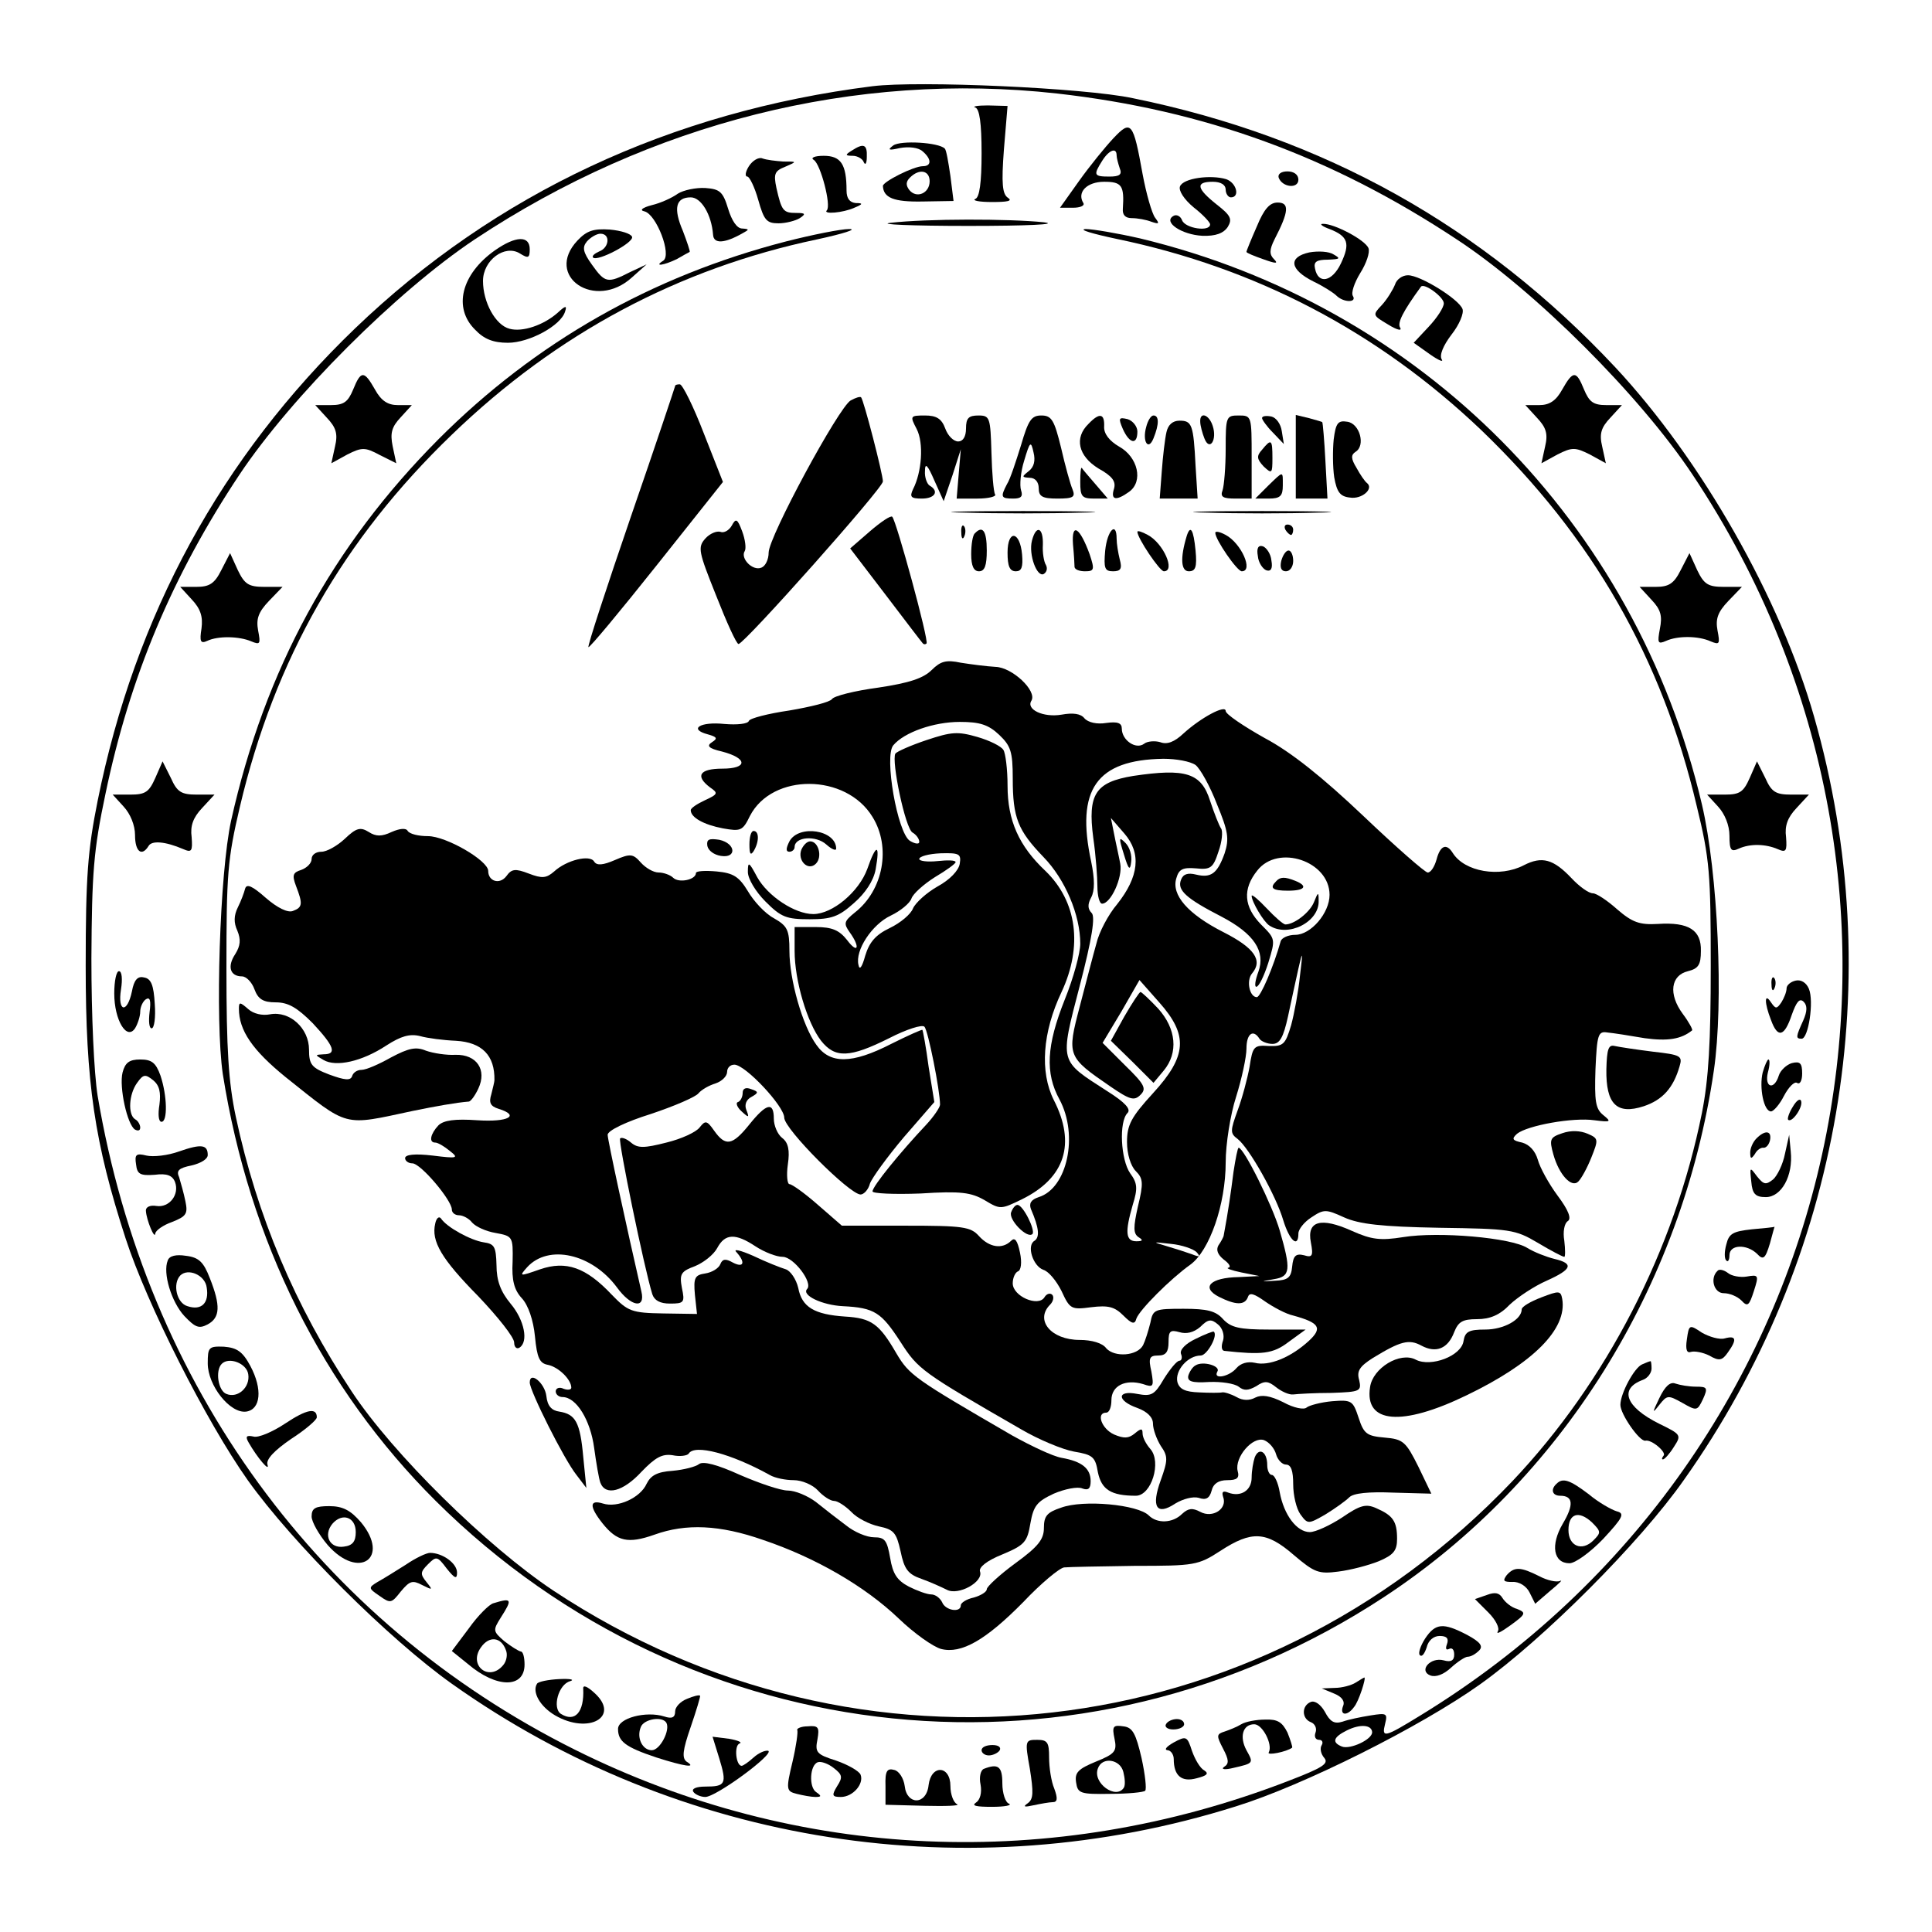 <?xml version="1.0" standalone="no"?>
<!DOCTYPE svg PUBLIC "-//W3C//DTD SVG 20010904//EN"
 "http://www.w3.org/TR/2001/REC-SVG-20010904/DTD/svg10.dtd">
<svg version="1.0" xmlns="http://www.w3.org/2000/svg"
 width="372pt" height="372pt" viewBox="0 0 372 372"
 preserveAspectRatio="xMidYMid meet">
<g transform="translate(0,372) scale(0.1,-0.1)"
fill="#000000" stroke="none">
<path d="M1680 3554 c-389 -49 -726 -207 -996 -466 -258 -248 -424 -552 -496
-910 -19 -95 -23 -145 -23 -318 0 -226 17 -340 77 -525 41 -126 155 -352 235
-465 87 -122 272 -306 393 -392 438 -311 996 -398 1510 -236 129 40 355 153
470 235 122 87 307 272 392 393 303 427 395 967 251 1470 -65 228 -217 495
-383 673 -255 272 -561 443 -929 518 -94 20 -413 34 -501 23z m355 -14 c284
-32 528 -121 770 -281 151 -99 353 -301 454 -453 538 -808 302 -1884 -524
-2389 -70 -43 -75 -44 -68 -16 5 20 3 21 -28 16 -19 -3 -43 -8 -54 -12 -16 -5
-24 0 -34 19 -8 14 -19 22 -27 19 -18 -7 -18 -32 0 -39 8 -3 12 -12 9 -20 -3
-8 0 -14 7 -14 6 0 8 -5 5 -10 -4 -6 -2 -17 5 -25 9 -11 -4 -19 -69 -44 -455
-176 -945 -154 -1374 60 -493 246 -825 702 -919 1259 -7 44 -12 154 -12 265 1
165 4 207 27 316 47 226 129 421 258 615 100 150 303 353 453 453 339 225 733
324 1121 281z m607 -3155 c1 -14 -42 -34 -58 -28 -20 8 -17 18 9 31 26 13 48
11 49 -3z"/>
<path d="M1878 3513 c8 -3 12 -30 12 -88 0 -57 -4 -85 -12 -88 -7 -3 7 -6 32
-6 30 0 40 2 31 8 -11 7 -13 27 -8 93 l7 84 -38 1 c-20 0 -31 -2 -24 -4z"/>
<path d="M2144 3454 c-16 -17 -46 -54 -66 -82 l-37 -52 25 0 c14 0 23 4 20 9
-13 21 7 41 40 41 34 0 39 -7 36 -52 -1 -12 5 -18 17 -18 11 0 28 -3 38 -7 15
-5 16 -4 7 8 -6 8 -17 46 -24 84 -18 100 -22 105 -56 69z m6 -33 c0 -5 3 -16
6 -25 5 -12 0 -16 -20 -16 -30 0 -31 3 -14 30 13 21 28 27 28 11z"/>
<path d="M1720 3440 c-12 -9 -9 -10 13 -5 17 3 35 1 43 -6 18 -15 18 -29 1
-29 -18 0 -77 -30 -77 -38 1 -23 21 -31 76 -30 l60 1 -6 48 c-4 27 -8 51 -11
53 -12 12 -85 16 -99 6z m70 -69 c0 -23 -25 -34 -39 -17 -7 9 -7 16 1 24 18
18 38 14 38 -7z"/>
<path d="M1640 3430 c-13 -8 -13 -10 2 -10 9 0 19 -6 21 -12 3 -7 6 -3 6 10 1
24 -6 27 -29 12z"/>
<path d="M1442 3400 c-7 -11 -8 -20 -3 -20 4 0 14 -20 21 -45 11 -39 16 -45
39 -45 14 0 33 5 41 10 12 8 11 10 -7 10 -25 0 -28 4 -38 48 -6 28 -3 33 17
41 23 10 23 10 -4 10 -14 1 -32 3 -40 6 -7 3 -19 -4 -26 -15z"/>
<path d="M1567 3412 c13 -8 34 -88 25 -97 -8 -8 31 -5 53 5 17 7 17 9 3 9 -12
1 -18 9 -18 24 0 51 -11 67 -44 67 -18 0 -26 -4 -19 -8z"/>
<path d="M2462 3378 c7 -19 38 -22 38 -4 0 10 -9 16 -21 16 -12 0 -19 -5 -17
-12z"/>
<path d="M2272 3361 c-3 -8 8 -25 26 -40 18 -14 32 -29 32 -33 0 -15 -48 -8
-54 8 -3 8 -11 12 -17 8 -20 -12 17 -36 56 -38 26 -1 41 5 49 17 9 15 6 22
-21 43 -39 31 -42 44 -8 44 16 0 25 -6 25 -15 0 -8 5 -15 10 -15 18 0 11 28
-9 35 -30 9 -83 2 -89 -14z"/>
<path d="M1305 3347 c-11 -8 -33 -18 -50 -22 -19 -5 -24 -10 -14 -12 23 -6 53
-84 36 -95 -19 -12 1 -9 26 3 12 7 23 13 25 14 1 1 -5 19 -13 40 -19 44 -14
65 15 65 20 0 40 -33 43 -72 1 -18 22 -17 57 3 13 7 13 8 -1 9 -10 0 -20 15
-27 38 -10 33 -16 38 -44 40 -18 1 -42 -4 -53 -11z"/>
<path d="M2420 3284 c-11 -25 -20 -47 -20 -49 0 -2 15 -8 32 -14 25 -9 30 -9
21 0 -9 9 -9 18 1 38 28 54 29 71 6 71 -15 0 -26 -12 -40 -46z"/>
<path d="M1715 3291 c-27 -3 40 -6 150 -6 112 0 176 3 145 7 -67 7 -226 7
-295 -1z"/>
<path d="M2560 3279 c36 -14 40 -28 22 -66 -17 -36 -44 -41 -50 -10 -3 13 3
17 25 17 23 1 25 2 11 10 -9 6 -30 7 -47 4 -41 -9 -38 -33 8 -56 19 -9 39 -22
44 -27 14 -14 40 -14 32 -1 -4 6 3 26 14 44 12 19 19 40 16 48 -6 16 -67 48
-88 47 -7 0 -1 -5 13 -10z"/>
<path d="M1112 3257 c-65 -69 34 -136 105 -71 l28 25 -32 -15 c-43 -22 -48
-21 -73 14 -18 25 -19 34 -10 45 7 8 19 15 26 15 20 0 17 -27 -2 -34 -9 -4
-15 -9 -12 -12 9 -8 79 29 75 40 -2 6 -21 12 -43 14 -31 2 -44 -2 -62 -21z"/>
<path d="M1513 3255 c-259 -67 -482 -194 -668 -380 -205 -206 -335 -444 -400
-735 -22 -101 -31 -386 -16 -488 51 -322 192 -605 410 -822 492 -489 1246
-566 1826 -185 341 224 574 596 635 1014 19 129 8 380 -23 512 -127 543 -541
960 -1082 1090 -44 10 -91 18 -105 18 -14 -1 13 -9 60 -19 270 -56 505 -180
703 -369 213 -205 347 -438 414 -723 25 -102 27 -131 27 -308 0 -147 -4 -217
-17 -283 -53 -264 -184 -518 -365 -709 -490 -515 -1255 -602 -1846 -211 -128
85 -310 264 -389 384 -109 165 -182 337 -223 529 -14 66 -18 129 -18 285 0
182 2 210 26 312 67 284 199 515 408 716 202 195 437 320 703 376 51 11 79 20
62 20 -16 0 -71 -11 -122 -24z"/>
<path d="M953 3238 c-65 -46 -81 -111 -38 -153 17 -18 35 -25 63 -25 41 0 102
33 110 60 4 12 1 12 -14 -2 -27 -24 -68 -38 -93 -31 -27 7 -51 51 -51 92 0 40
42 71 71 53 16 -10 19 -9 19 8 0 27 -27 26 -67 -2z"/>
<path d="M2686 3172 c-4 -10 -15 -28 -25 -39 -19 -20 -18 -20 12 -38 16 -10
27 -13 23 -6 -6 9 5 31 40 79 6 8 44 -20 44 -32 0 -8 -13 -28 -29 -45 l-29
-31 31 -22 c17 -12 27 -16 23 -10 -5 8 3 27 19 48 15 19 24 41 21 49 -7 19
-81 65 -105 65 -11 0 -22 -8 -25 -18z"/>
<path d="M680 2970 c-10 -24 -18 -30 -43 -30 l-30 0 22 -24 c18 -19 22 -31 16
-56 l-7 -32 31 17 c28 14 34 14 62 -1 l32 -16 -7 33 c-5 25 -2 37 16 56 l21
23 -27 0 c-19 0 -32 8 -44 30 -21 37 -27 37 -42 0z"/>
<path d="M3008 2970 c-12 -22 -25 -30 -44 -30 l-27 0 22 -24 c18 -19 22 -31
16 -56 l-7 -32 31 17 c28 14 34 14 62 0 l31 -17 -7 32 c-6 25 -2 37 16 56 l22
24 -30 0 c-25 0 -33 6 -43 30 -15 37 -21 37 -42 0z"/>
<path d="M1300 2977 c0 -1 -38 -115 -85 -251 -47 -137 -84 -250 -82 -252 2 -2
61 69 131 157 l128 161 -37 94 c-20 52 -41 94 -46 94 -5 0 -9 -1 -9 -3z"/>
<path d="M1638 2949 c-23 -13 -158 -263 -158 -293 0 -13 -6 -26 -14 -29 -17
-7 -41 18 -32 32 3 5 1 22 -5 38 -9 24 -12 26 -20 11 -5 -9 -15 -15 -22 -12
-7 2 -20 -3 -29 -13 -15 -17 -13 -25 21 -110 20 -51 39 -93 43 -93 11 0 278
300 278 313 0 14 -37 157 -42 162 -2 2 -11 -1 -20 -6z"/>
<path d="M1765 2894 c14 -27 10 -83 -7 -116 -7 -15 -4 -18 17 -18 25 0 34 14
15 25 -5 3 -10 16 -9 28 0 17 5 12 18 -18 l18 -40 17 50 16 50 -4 -47 -4 -48
40 0 c21 0 37 4 34 8 -3 5 -6 41 -7 80 -2 68 -3 72 -25 72 -19 0 -24 -5 -24
-25 0 -16 -6 -25 -15 -25 -9 0 -20 11 -25 25 -7 19 -17 25 -39 25 -29 0 -29
-1 -16 -26z"/>
<path d="M1966 2863 c-10 -32 -21 -66 -27 -75 -13 -25 -12 -28 12 -28 15 0 19
4 15 16 -3 9 -1 35 6 57 11 37 13 39 18 16 4 -16 1 -28 -9 -36 -14 -11 -14
-12 2 -13 10 0 17 -8 17 -20 0 -16 7 -20 36 -20 31 0 35 3 29 18 -4 9 -14 45
-22 80 -13 53 -18 62 -38 62 -19 0 -25 -9 -39 -57z"/>
<path d="M2096 2904 c-28 -27 -20 -62 19 -86 27 -15 34 -25 30 -39 -7 -22 4
-24 29 -6 28 20 17 67 -19 87 -19 11 -30 25 -29 39 1 25 -9 27 -30 5z"/>
<path d="M2162 2894 c13 -29 28 -31 28 -5 0 10 -9 21 -19 24 -17 4 -18 2 -9
-19z"/>
<path d="M2207 2898 c-8 -28 4 -47 14 -22 11 27 11 44 0 44 -5 0 -11 -10 -14
-22z"/>
<path d="M2311 2908 c0 -7 4 -22 8 -32 10 -26 25 -3 16 24 -7 22 -25 28 -24 8z"/>
<path d="M2360 2856 c0 -35 -3 -71 -6 -80 -5 -13 1 -16 25 -16 l31 0 0 80 c0
79 0 80 -25 80 -24 0 -25 -2 -25 -64z"/>
<path d="M2430 2915 c0 -3 9 -16 21 -28 l21 -22 -4 25 c-2 14 -11 26 -20 28
-10 2 -18 1 -18 -3z"/>
<path d="M2495 2840 l0 -80 30 0 31 0 -4 73 c-2 39 -5 73 -6 74 0 1 -12 4 -26
8 l-25 6 0 -81z"/>
<path d="M2246 2888 c-3 -13 -7 -47 -9 -75 l-4 -53 37 0 36 0 -4 63 c-4 80 -7
87 -31 87 -13 0 -22 -8 -25 -22z"/>
<path d="M2568 2874 c-2 -20 -2 -53 1 -73 5 -28 11 -37 30 -39 23 -4 47 17 33
28 -4 3 -13 16 -20 29 -11 18 -11 25 -2 31 20 12 8 55 -16 58 -18 3 -22 -3
-26 -34z"/>
<path d="M2430 2854 c-11 -12 -10 -18 3 -32 16 -15 17 -14 17 16 0 36 -2 38
-20 16z"/>
<path d="M2080 2792 c0 -28 3 -32 27 -32 l26 0 -24 28 c-13 15 -25 29 -26 31
-2 2 -3 -10 -3 -27z"/>
<path d="M2441 2784 l-24 -24 26 0 c22 0 27 5 27 25 0 29 2 29 -29 -1z"/>
<path d="M1858 2733 c61 -2 163 -2 225 0 61 1 11 3 -113 3 -124 0 -174 -2
-112 -3z"/>
<path d="M2323 2733 c59 -2 155 -2 215 0 59 1 10 3 -108 3 -118 0 -167 -2
-107 -3z"/>
<path d="M1675 2697 l-38 -33 68 -89 c38 -50 70 -92 72 -94 2 -2 5 -2 7 0 5 5
-58 236 -66 244 -3 3 -22 -10 -43 -28z"/>
<path d="M1851 2694 c0 -11 3 -14 6 -6 3 7 2 16 -1 19 -3 4 -6 -2 -5 -13z"/>
<path d="M2066 2672 c2 -21 3 -40 3 -44 1 -5 10 -8 20 -8 18 0 19 3 9 33 -19
52 -35 62 -32 19z"/>
<path d="M2475 2700 c3 -5 8 -10 11 -10 2 0 4 5 4 10 0 6 -5 10 -11 10 -5 0
-7 -4 -4 -10z"/>
<path d="M1877 2693 c-4 -3 -7 -21 -7 -40 0 -23 5 -33 15 -33 11 0 15 11 15
40 0 38 -8 49 -23 33z"/>
<path d="M1987 2679 c-7 -27 10 -72 23 -64 6 4 7 11 4 17 -4 6 -7 24 -6 39 1
34 -13 39 -21 8z"/>
<path d="M2128 2660 c-3 -34 -1 -40 15 -40 15 0 18 5 13 23 -3 12 -6 30 -6 40
0 34 -18 16 -22 -23z"/>
<path d="M2190 2696 c0 -12 43 -76 51 -76 23 0 -1 54 -31 70 -11 6 -20 9 -20
6z"/>
<path d="M2285 2688 c-13 -43 -11 -68 4 -68 13 0 16 8 13 40 -4 41 -10 50 -17
28z"/>
<path d="M2340 2694 c0 -13 42 -74 51 -74 23 0 -1 54 -31 70 -11 6 -20 8 -20
4z"/>
<path d="M1940 2656 c0 -26 4 -36 16 -36 11 0 14 8 12 32 -4 46 -28 49 -28 4z"/>
<path d="M2422 2649 c1 -12 9 -24 16 -27 9 -3 13 3 10 19 -1 12 -9 24 -16 27
-9 3 -13 -3 -10 -19z"/>
<path d="M2467 2640 c-3 -13 0 -20 9 -20 8 0 14 9 14 20 0 11 -4 20 -9 20 -5
0 -11 -9 -14 -20z"/>
<path d="M426 2622 c-13 -26 -23 -32 -48 -32 l-31 0 22 -24 c17 -18 22 -33 19
-56 -4 -25 -2 -30 11 -24 21 10 62 9 85 -1 17 -7 18 -5 13 21 -4 22 0 35 21
57 l26 27 -35 0 c-30 0 -38 5 -51 32 l-15 33 -17 -33z"/>
<path d="M3236 2622 c-13 -26 -23 -32 -48 -32 l-31 0 23 -25 c18 -19 21 -31
16 -56 -5 -27 -4 -30 12 -23 22 10 62 10 86 -1 17 -7 18 -5 13 21 -4 22 0 35
21 57 l26 27 -35 0 c-30 0 -38 5 -51 32 l-15 33 -17 -33z"/>
<path d="M1794 2430 c-16 -16 -43 -25 -103 -34 -45 -6 -85 -16 -89 -22 -4 -6
-41 -15 -82 -22 -41 -6 -76 -15 -78 -20 -2 -6 -23 -8 -47 -6 -47 5 -70 -10
-32 -20 18 -5 19 -8 8 -15 -11 -7 -7 -12 19 -18 50 -13 50 -33 1 -33 -44 0
-53 -14 -24 -36 16 -11 16 -13 -10 -25 -15 -7 -27 -15 -27 -19 0 -14 25 -28
62 -35 34 -6 38 -5 52 24 43 83 185 82 236 -2 36 -58 21 -141 -34 -184 -21
-17 -22 -21 -10 -38 21 -29 16 -43 -5 -15 -15 19 -29 25 -60 25 l-41 0 0 -46
c0 -57 24 -138 51 -173 27 -34 55 -33 131 5 33 17 64 27 68 22 7 -7 30 -123
30 -150 0 -5 -12 -23 -27 -39 -49 -52 -103 -118 -103 -128 0 -4 41 -6 93 -4
77 5 97 2 123 -13 30 -18 31 -18 72 2 83 41 104 107 61 191 -27 54 -22 130 15
208 41 88 30 174 -31 233 -51 48 -73 97 -73 164 0 32 -4 63 -8 69 -4 7 -26 18
-50 25 -38 11 -50 10 -98 -6 -30 -10 -57 -22 -60 -26 -8 -14 19 -144 33 -152
7 -4 13 -12 13 -18 0 -5 -8 -4 -18 2 -24 15 -50 163 -32 184 21 25 78 45 128
45 38 0 55 -5 76 -25 22 -21 26 -32 26 -84 0 -76 10 -100 59 -151 42 -43 71
-112 71 -167 0 -18 -13 -66 -30 -108 -35 -88 -38 -141 -10 -192 37 -69 15
-171 -40 -188 -15 -5 -19 -12 -15 -23 16 -37 17 -54 7 -61 -16 -9 -3 -49 17
-56 10 -3 25 -21 35 -41 16 -35 19 -36 57 -31 33 4 45 1 62 -16 16 -16 22 -18
25 -6 6 17 66 77 104 104 37 27 68 116 68 197 0 35 9 92 20 126 11 35 20 77
20 93 0 29 13 38 25 19 3 -5 15 -10 25 -10 14 0 21 12 30 53 6 28 15 70 20 92
8 36 9 34 3 -14 -3 -30 -11 -73 -17 -95 -11 -37 -15 -41 -43 -40 -29 2 -31 -1
-37 -40 -4 -22 -14 -60 -23 -84 -14 -39 -15 -44 0 -55 22 -17 74 -109 88 -157
12 -39 29 -54 29 -25 0 8 11 22 25 31 24 16 28 16 63 0 29 -13 72 -18 183 -20
137 -2 146 -3 190 -29 25 -15 48 -27 51 -27 2 0 2 14 0 31 -3 17 0 34 7 38 7
5 1 21 -20 49 -17 23 -34 54 -38 69 -5 17 -16 29 -30 33 -19 4 -21 7 -10 17
20 16 108 32 149 26 32 -4 33 -3 17 10 -15 12 -17 27 -15 88 3 67 5 74 23 71
11 -1 43 -6 72 -11 44 -6 70 -2 91 15 2 1 -6 16 -18 32 -28 38 -23 74 10 82
20 5 25 12 25 39 1 40 -23 56 -83 52 -35 -2 -49 3 -78 28 -19 17 -40 31 -47
31 -8 0 -26 13 -41 29 -35 37 -57 43 -92 25 -46 -24 -114 -13 -137 24 -12 19
-24 14 -31 -13 -4 -14 -11 -25 -17 -25 -5 0 -61 49 -124 109 -78 74 -139 123
-190 150 -41 23 -75 46 -75 52 0 13 -48 -13 -81 -43 -18 -17 -32 -22 -45 -17
-10 3 -25 2 -31 -3 -16 -12 -43 7 -43 29 0 11 -8 14 -30 11 -18 -3 -35 1 -42
9 -7 9 -22 11 -44 7 -35 -6 -69 10 -58 27 11 19 -37 64 -69 65 -18 1 -48 5
-67 8 -28 6 -39 3 -56 -14z m508 -183 c9 -7 28 -41 41 -75 22 -53 24 -67 15
-95 -14 -39 -26 -48 -55 -41 -16 4 -25 1 -29 -10 -8 -20 10 -36 78 -71 63 -33
85 -67 71 -106 -6 -16 -8 -29 -4 -29 5 0 15 21 23 46 14 46 14 46 -14 74 -33
34 -36 68 -7 104 40 51 139 18 139 -47 0 -35 -36 -77 -66 -77 -14 0 -26 -6
-28 -12 -14 -50 -39 -108 -46 -108 -14 0 -21 32 -9 46 21 25 4 49 -55 79 -69
35 -101 72 -91 104 5 18 13 21 38 19 28 -3 33 1 43 32 7 19 9 40 5 45 -4 6
-13 29 -21 53 -17 54 -47 63 -148 48 -73 -12 -88 -35 -77 -119 5 -34 8 -77 8
-94 0 -18 4 -33 9 -33 17 0 40 51 35 77 -3 16 -9 42 -12 58 l-6 30 26 -30 c33
-38 28 -83 -14 -136 -17 -20 -35 -54 -40 -76 -6 -21 -20 -75 -32 -121 -25 -95
-24 -97 59 -154 38 -26 46 -28 58 -16 12 12 8 20 -30 57 l-43 43 36 60 35 61
38 -43 c56 -63 54 -103 -12 -175 -42 -46 -50 -61 -50 -94 0 -23 7 -46 17 -56
14 -14 15 -23 4 -68 -9 -40 -9 -52 1 -59 10 -6 8 -8 -4 -8 -21 0 -22 18 -7 70
10 32 9 42 -5 61 -18 26 -22 99 -5 116 7 7 -4 20 -39 42 -93 60 -92 53 -53
203 24 92 30 133 23 140 -8 8 -8 17 -1 30 7 13 7 35 0 69 -30 139 10 196 139
198 25 0 52 -5 62 -12z m-454 -190 c-2 -13 -19 -31 -43 -44 -21 -12 -42 -31
-47 -42 -4 -11 -24 -28 -45 -38 -27 -13 -39 -27 -47 -53 -6 -22 -11 -29 -13
-18 -7 28 26 78 62 95 19 9 37 24 40 33 3 9 23 27 45 41 22 13 40 26 40 29 0
4 -16 4 -35 2 -19 -2 -35 0 -35 4 0 5 18 10 41 11 36 1 40 -1 37 -20z m456
-748 c8 -9 6 -10 -9 -4 -11 4 -33 11 -50 16 -27 8 -26 8 9 4 22 -2 44 -10 50
-16z"/>
<path d="M2164 2075 c9 -30 12 -32 14 -15 2 13 -3 29 -11 37 -13 13 -13 10 -3
-22z"/>
<path d="M2457 2023 c-13 -13 -7 -18 23 -18 33 0 39 9 14 19 -20 8 -29 8 -37
-1z"/>
<path d="M2410 1995 c0 -11 23 -50 34 -57 36 -24 97 7 95 48 0 17 -1 17 -9 -3
-8 -20 -38 -43 -55 -43 -4 0 -20 14 -36 31 -16 17 -29 28 -29 24z"/>
<path d="M2165 1763 l-26 -47 41 -40 41 -41 20 24 c28 34 24 80 -11 119 -16
17 -32 32 -34 32 -2 0 -16 -21 -31 -47z"/>
<path d="M299 2222 c-12 -27 -19 -32 -48 -32 l-34 0 21 -23 c13 -14 22 -36 22
-55 0 -32 13 -42 26 -21 6 11 32 9 67 -6 16 -7 18 -4 16 23 -3 22 3 38 20 56
l24 26 -34 0 c-30 0 -38 5 -50 32 l-16 32 -14 -32z"/>
<path d="M3369 2222 c-12 -27 -19 -32 -48 -32 l-34 0 21 -23 c13 -14 22 -36
22 -56 0 -28 3 -32 18 -25 22 10 52 9 75 -1 16 -7 18 -4 16 23 -3 22 3 38 20
56 l24 26 -34 0 c-30 0 -38 5 -50 32 l-16 32 -14 -32z"/>
<path d="M664 2105 c-15 -14 -35 -25 -45 -25 -11 0 -19 -6 -19 -14 0 -8 -9
-17 -20 -21 -16 -5 -18 -10 -10 -31 13 -34 13 -41 -6 -48 -10 -4 -30 6 -52 25
-26 23 -37 28 -40 18 -2 -8 -8 -24 -14 -36 -8 -16 -8 -30 -1 -45 7 -17 6 -29
-4 -45 -16 -24 -10 -43 13 -43 8 0 19 -11 24 -25 7 -19 17 -25 41 -25 24 0 41
-10 71 -40 42 -45 47 -60 21 -60 -17 -1 -17 -1 0 -11 24 -14 74 -3 121 28 28
18 45 23 65 18 14 -4 45 -8 69 -9 50 -3 75 -28 74 -76 0 -3 -3 -15 -6 -27 -5
-16 -2 -23 14 -28 42 -13 19 -26 -41 -22 -43 3 -65 0 -75 -10 -15 -16 -19 -33
-6 -33 5 0 17 -7 28 -16 18 -14 15 -15 -33 -9 -34 4 -53 2 -53 -5 0 -5 6 -10
14 -10 16 0 76 -71 76 -89 0 -6 6 -11 14 -11 7 0 19 -6 25 -14 7 -8 27 -17 45
-20 33 -6 34 -7 33 -55 -2 -36 3 -55 18 -71 12 -13 22 -42 25 -73 4 -42 9 -52
25 -55 20 -4 45 -28 45 -44 0 -4 -7 -5 -15 -2 -8 4 -15 1 -15 -5 0 -6 6 -11
13 -11 27 0 54 -45 61 -98 4 -29 9 -59 12 -67 10 -26 44 -17 79 21 27 28 40
35 60 32 14 -3 28 -1 31 3 11 19 82 0 156 -41 10 -6 31 -10 46 -10 16 0 37 -9
47 -20 10 -11 24 -20 31 -20 7 0 22 -10 33 -21 11 -12 35 -24 53 -28 29 -6 34
-12 42 -48 7 -34 14 -44 40 -53 17 -6 39 -16 49 -21 22 -12 71 15 64 35 -3 8
13 21 43 33 43 18 48 24 54 60 6 34 13 42 45 57 21 9 46 14 55 10 11 -4 16 -1
16 14 0 24 -16 38 -56 45 -17 3 -59 23 -95 43 -188 109 -198 116 -223 158 -33
57 -48 68 -99 71 -59 4 -83 18 -90 55 -4 17 -15 33 -24 36 -10 3 -38 14 -63
26 -25 11 -39 14 -32 7 18 -20 14 -31 -7 -20 -14 8 -20 7 -24 -3 -3 -8 -16
-16 -29 -18 -20 -3 -23 -8 -20 -41 l4 -37 -65 1 c-61 1 -68 4 -99 36 -50 53
-88 66 -138 49 -40 -14 -41 -14 -25 4 41 45 125 26 173 -39 27 -37 55 -42 47
-8 -28 122 -65 292 -65 302 0 8 35 25 83 40 45 15 87 33 92 40 6 7 20 15 33
19 12 4 22 14 22 22 0 8 6 14 14 14 21 0 96 -80 96 -102 0 -22 126 -148 147
-148 6 0 15 9 18 21 4 11 33 51 65 89 l59 68 -11 68 c-5 38 -11 70 -12 71 -1
1 -28 -11 -60 -27 -76 -39 -118 -39 -144 -2 -27 37 -52 126 -52 181 0 41 -4
48 -30 63 -17 9 -39 33 -50 52 -17 28 -28 35 -60 38 -22 2 -40 1 -40 -3 0 -13
-33 -20 -44 -9 -5 5 -18 10 -28 10 -10 0 -25 9 -34 19 -15 17 -20 18 -50 5
-23 -10 -35 -11 -40 -3 -8 14 -53 3 -77 -19 -15 -13 -23 -14 -49 -4 -26 10
-33 9 -43 -5 -13 -17 -35 -10 -35 10 0 20 -81 67 -116 67 -18 0 -35 4 -39 10
-3 6 -15 5 -31 -2 -19 -9 -30 -9 -44 0 -16 10 -24 8 -46 -13z"/>
<path d="M1443 2094 c0 -18 2 -22 8 -13 11 18 11 39 0 39 -5 0 -8 -12 -8 -26z"/>
<path d="M1520 2100 c-7 -14 -7 -20 0 -20 5 0 10 4 10 9 0 20 41 23 61 5 10
-9 19 -13 19 -8 0 36 -72 47 -90 14z"/>
<path d="M1362 2091 c2 -9 13 -17 26 -19 31 -5 29 24 -3 31 -20 3 -25 1 -23
-12z"/>
<path d="M1543 2084 c-8 -21 13 -42 28 -27 13 13 5 43 -11 43 -6 0 -13 -7 -17
-16z"/>
<path d="M1670 2047 c-16 -44 -67 -87 -104 -87 -36 0 -88 35 -108 71 -16 30
-18 31 -18 10 0 -13 15 -38 34 -57 30 -30 40 -34 85 -34 42 0 56 5 85 31 22
19 38 43 42 65 9 50 1 50 -16 1z"/>
<path d="M220 1807 c0 -51 24 -91 40 -67 5 8 10 23 10 32 0 9 5 20 11 24 8 5
10 -3 7 -25 -2 -17 -1 -31 4 -31 5 0 8 21 6 47 -2 36 -7 49 -21 51 -12 3 -19
-5 -23 -27 -9 -43 -28 -40 -21 4 3 19 2 35 -4 35 -5 0 -9 -19 -9 -43z"/>
<path d="M3411 1824 c0 -11 3 -14 6 -6 3 7 2 16 -1 19 -3 4 -6 -2 -5 -13z"/>
<path d="M3458 1832 c-10 -2 -18 -9 -18 -15 0 -7 -5 -19 -10 -27 -9 -13 -11
-13 -20 0 -13 20 -13 -1 0 -34 13 -36 26 -32 40 10 9 25 15 33 23 25 7 -7 7
-18 -1 -36 -14 -31 -15 -35 -3 -35 13 0 24 72 14 96 -5 12 -15 18 -25 16z"/>
<path d="M460 1778 c0 -42 26 -80 90 -132 123 -98 109 -94 245 -65 44 9 83 16
108 18 4 1 12 12 18 25 17 36 -3 66 -44 65 -17 -1 -43 3 -57 8 -19 8 -33 5
-67 -13 -23 -13 -48 -24 -57 -24 -8 0 -16 -5 -18 -12 -3 -9 -14 -8 -44 3 -34
13 -39 19 -39 48 0 41 -37 75 -75 68 -15 -3 -32 1 -42 10 -16 14 -18 14 -18 1z"/>
<path d="M3093 1661 c-1 -67 20 -88 72 -71 36 12 57 35 69 77 6 20 2 22 -51
28 -32 4 -65 9 -74 11 -12 3 -15 -6 -16 -45z"/>
<path d="M236 1655 c-7 -28 9 -101 24 -110 6 -3 10 -2 10 4 0 5 -4 13 -10 16
-14 9 -12 48 4 70 12 17 16 17 31 5 12 -10 15 -23 12 -47 -3 -18 -2 -33 4 -33
12 0 11 50 -2 89 -9 25 -17 31 -39 31 -21 0 -29 -6 -34 -25z"/>
<path d="M3394 1655 c-7 -29 2 -75 16 -75 5 0 17 14 25 30 9 17 20 28 25 25 6
-4 10 5 10 18 0 20 -4 24 -20 20 -10 -3 -22 -14 -25 -24 -9 -29 -28 -23 -21 6
4 14 4 25 1 25 -2 0 -7 -11 -11 -25z"/>
<path d="M1430 1616 c0 -8 -4 -16 -9 -18 -5 -1 -2 -10 7 -18 14 -13 15 -12 9
3 -4 10 0 20 10 25 14 8 14 10 -1 15 -10 4 -16 1 -16 -7z"/>
<path d="M3452 1589 c-7 -11 -11 -23 -9 -25 7 -7 29 24 25 36 -2 6 -9 1 -16
-11z"/>
<path d="M1443 1555 c-33 -41 -46 -43 -68 -12 -14 20 -17 20 -28 6 -7 -9 -35
-22 -64 -29 -43 -11 -55 -11 -68 0 -8 7 -18 11 -21 8 -4 -5 46 -248 62 -300 4
-12 15 -18 34 -18 27 0 29 2 23 30 -5 27 -2 32 25 42 17 7 36 22 43 35 15 28
35 29 74 3 17 -11 40 -20 52 -20 21 0 59 -50 47 -62 -11 -12 29 -31 69 -33 61
-3 74 -12 111 -69 34 -53 41 -58 232 -168 34 -20 80 -39 102 -43 36 -6 41 -10
46 -40 7 -33 25 -45 73 -45 30 0 50 65 28 90 -8 9 -15 22 -15 30 0 10 -3 10
-15 0 -12 -10 -21 -10 -40 -2 -24 11 -35 42 -15 42 6 0 10 11 10 24 0 28 27
41 61 31 20 -7 21 -5 16 24 -6 26 -4 31 13 31 15 0 20 7 20 26 0 21 3 24 21
19 13 -4 27 -1 40 10 15 15 21 16 34 5 9 -7 13 -21 10 -31 -4 -11 -3 -19 2
-20 73 -8 94 -6 124 17 l33 24 -71 0 c-57 0 -73 4 -88 20 -14 16 -31 20 -76
20 -56 0 -59 -1 -64 -27 -4 -16 -10 -35 -14 -43 -11 -21 -55 -24 -71 -6 -7 10
-28 16 -51 16 -55 0 -87 38 -57 68 6 6 8 15 4 19 -4 4 -11 2 -15 -5 -12 -19
-61 2 -61 27 0 11 5 21 10 23 6 2 8 17 4 36 -5 24 -10 30 -17 23 -17 -17 -42
-13 -62 9 -16 18 -31 20 -141 20 l-123 0 -46 40 c-25 22 -50 40 -55 40 -4 0
-6 17 -3 38 4 27 1 42 -11 51 -9 7 -16 24 -16 37 0 33 -14 30 -47 -11z"/>
<path d="M3008 1538 c-24 -8 -25 -12 -17 -41 11 -39 35 -65 48 -52 6 6 17 26
25 46 14 35 14 37 -7 46 -14 6 -32 7 -49 1z"/>
<path d="M3382 1528 c-7 -7 -12 -19 -12 -27 0 -13 2 -13 9 -3 4 8 12 13 17 12
5 0 10 6 12 14 4 19 -9 21 -26 4z"/>
<path d="M3437 1499 c-4 -21 -15 -43 -23 -50 -14 -11 -18 -10 -31 6 -14 19
-14 18 -11 -10 2 -24 8 -30 28 -30 30 0 53 41 48 88 l-3 32 -8 -36z"/>
<path d="M345 1503 c-22 -8 -50 -11 -63 -8 -20 5 -23 2 -20 -17 2 -19 8 -22
36 -20 23 3 34 -1 39 -14 9 -24 -11 -50 -36 -46 -12 2 -21 -2 -20 -10 1 -17
17 -56 18 -43 1 6 15 16 32 22 28 11 31 16 26 40 -3 15 -9 36 -12 46 -6 13 -1
18 24 23 17 4 31 12 31 20 0 20 -12 22 -55 7z"/>
<path d="M2375 1463 c-5 -39 -10 -75 -19 -123 -1 -3 -5 -11 -10 -18 -5 -9 -1
-18 10 -27 11 -8 15 -15 9 -16 -5 -1 6 -5 25 -9 l35 -7 -40 -2 c-55 -1 -73
-20 -38 -38 32 -16 50 -17 56 0 3 9 12 6 33 -9 16 -11 40 -24 54 -27 51 -14
57 -24 30 -49 -35 -32 -77 -49 -104 -42 -14 3 -27 -1 -35 -10 -14 -17 -46 -23
-37 -7 7 11 -28 21 -42 12 -6 -3 -12 -13 -14 -20 -2 -11 7 -14 40 -12 24 1 49
-3 57 -9 10 -8 18 -8 34 1 16 11 23 10 38 -2 10 -8 25 -15 33 -14 8 1 41 3 74
3 55 2 58 3 53 25 -5 17 1 26 26 42 54 33 70 37 94 24 28 -15 51 -6 63 26 8
20 16 25 44 25 25 0 44 8 63 28 16 15 48 36 71 46 49 22 53 33 15 42 -16 4
-39 13 -52 21 -31 20 -171 32 -239 21 -44 -7 -61 -5 -99 12 -60 27 -87 19 -79
-22 5 -26 3 -30 -13 -25 -16 4 -21 -1 -23 -22 -2 -21 -8 -26 -33 -27 -29 -2
-29 -2 -2 3 32 5 33 18 11 94 -14 48 -69 159 -79 159 -2 0 -6 -21 -10 -47z"/>
<path d="M1947 1386 c-6 -14 31 -52 41 -42 6 7 -18 56 -29 56 -4 0 -9 -6 -12
-14z"/>
<path d="M838 1364 c-8 -34 12 -68 83 -140 38 -40 69 -79 69 -89 0 -9 5 -13
10 -10 18 11 10 53 -17 85 -19 23 -27 44 -27 74 -1 36 -4 41 -25 44 -25 4 -71
29 -82 46 -4 5 -9 0 -11 -10z"/>
<path d="M3373 1353 c-36 -4 -44 -8 -49 -29 -4 -14 -4 -28 0 -31 3 -4 6 1 6
10 0 21 33 22 53 3 12 -13 16 -10 25 20 5 19 9 33 9 32 -1 -1 -21 -3 -44 -5z"/>
<path d="M323 1293 c-10 -24 7 -80 32 -107 21 -22 28 -25 45 -16 24 13 25 36
4 89 -12 31 -21 40 -46 43 -19 3 -32 0 -35 -9z m75 -52 c5 -30 -10 -45 -37
-36 -21 6 -29 43 -14 59 15 15 48 1 51 -23z"/>
<path d="M3307 1273 c-15 -14 -7 -43 12 -43 11 0 26 -6 34 -14 12 -13 15 -10
24 18 10 31 9 32 -14 28 -12 -2 -29 1 -36 7 -8 6 -17 8 -20 4z"/>
<path d="M2968 1222 c-21 -8 -38 -18 -38 -23 0 -20 -35 -39 -70 -39 -32 0 -39
-4 -42 -22 -4 -29 -63 -51 -92 -36 -30 16 -83 -16 -88 -53 -11 -70 61 -76 185
-16 129 62 195 128 185 186 -3 16 -6 16 -40 3z"/>
<path d="M3248 1141 c-3 -20 0 -27 8 -24 7 2 23 -1 35 -7 19 -11 25 -10 36 6
18 25 16 33 -6 27 -10 -3 -30 3 -44 11 -24 16 -25 16 -29 -13z"/>
<path d="M2302 1142 c-19 -9 -31 -21 -28 -29 3 -7 1 -13 -3 -13 -5 0 -18 -16
-30 -35 -18 -31 -24 -34 -51 -29 -40 8 -40 -13 0 -27 19 -7 30 -18 30 -30 0
-11 7 -30 15 -43 14 -20 14 -27 0 -66 -19 -52 -8 -69 28 -45 15 9 34 14 45 11
14 -5 21 -1 25 14 3 13 13 20 30 20 19 0 24 4 20 18 -6 26 29 67 51 59 10 -4
20 -16 23 -27 3 -11 12 -20 19 -20 10 0 14 -12 14 -38 0 -21 6 -47 14 -58 14
-19 15 -19 48 0 18 11 39 26 46 33 8 8 37 11 85 9 l73 -2 -25 52 c-24 48 -29
53 -65 56 -34 3 -40 7 -50 38 -11 33 -13 35 -51 32 -22 -2 -44 -8 -49 -12 -5
-5 -25 -1 -45 10 -26 13 -42 15 -54 9 -11 -6 -24 -6 -36 1 -11 6 -24 10 -28 9
-4 -1 -24 -1 -44 0 -27 1 -38 6 -42 20 -5 22 20 51 45 51 12 0 34 39 25 46 -1
1 -17 -5 -35 -14z"/>
<path d="M400 1095 c0 -43 43 -97 74 -93 28 4 32 43 8 88 -15 28 -26 35 -51
37 -29 1 -31 -1 -31 -32z m78 -21 c4 -25 -20 -47 -42 -38 -16 6 -22 45 -9 58
14 14 48 1 51 -20z"/>
<path d="M3162 1093 c-15 -6 -42 -56 -42 -78 0 -18 37 -71 48 -69 12 3 42 -23
35 -29 -3 -4 -4 -7 -1 -7 3 0 13 11 21 24 15 23 14 24 -29 45 -64 32 -77 67
-31 84 9 3 17 13 17 22 0 8 -1 15 -2 14 -2 0 -9 -3 -16 -6z"/>
<path d="M1020 1058 c0 -16 66 -148 90 -178 l19 -25 -6 60 c-6 67 -15 82 -46
87 -15 2 -23 11 -25 30 -3 25 -32 49 -32 26z"/>
<path d="M3195 1028 c-14 -29 -14 -31 0 -13 15 19 17 19 44 4 28 -16 29 -16
40 7 10 22 8 24 -13 24 -14 0 -31 3 -40 6 -10 4 -20 -5 -31 -28z"/>
<path d="M549 979 c-24 -16 -52 -28 -61 -25 -14 3 -16 0 -9 -12 16 -28 41 -58
36 -42 -3 10 13 27 45 49 28 18 50 37 50 42 0 19 -19 16 -61 -12z"/>
<path d="M2416 914 c-3 -9 -6 -26 -6 -39 0 -25 -21 -38 -45 -29 -10 4 -13 2
-10 -8 9 -23 -20 -42 -44 -29 -15 8 -23 7 -35 -4 -18 -18 -48 -19 -64 -3 -21
21 -126 31 -169 15 -27 -9 -33 -16 -33 -39 0 -22 -11 -36 -55 -68 -30 -22 -55
-45 -55 -50 0 -5 -11 -12 -25 -16 -14 -3 -25 -10 -25 -15 0 -15 -30 -10 -36 6
-4 8 -13 15 -21 15 -8 0 -27 7 -43 15 -23 12 -31 25 -36 55 -6 34 -10 40 -31
40 -14 0 -38 10 -54 23 -16 12 -42 32 -58 45 -16 12 -40 22 -54 22 -14 0 -55
14 -92 30 -44 20 -71 27 -79 21 -6 -5 -29 -11 -51 -13 -30 -2 -42 -9 -50 -25
-12 -27 -56 -47 -84 -38 -26 8 -27 -5 -1 -38 28 -35 49 -40 100 -22 61 22 126
19 209 -10 101 -34 196 -89 261 -151 30 -29 67 -55 82 -59 39 -10 86 17 158
90 34 36 70 66 79 67 9 1 70 2 136 3 115 0 122 1 165 29 60 39 88 38 141 -8
40 -34 48 -37 86 -32 24 3 58 12 78 20 28 12 35 20 35 43 0 34 -8 45 -40 59
-20 9 -31 6 -66 -18 -23 -15 -51 -28 -62 -28 -25 0 -50 33 -58 77 -3 18 -10
33 -15 33 -5 0 -9 9 -9 19 0 26 -16 35 -24 15z"/>
<path d="M2997 863 c-12 -11 -8 -23 7 -23 25 0 27 -17 5 -54 -24 -41 -18 -76
13 -76 11 0 40 21 65 47 38 41 42 49 26 53 -10 3 -35 17 -54 33 -37 28 -50 32
-62 20z m71 -109 c-22 -22 -48 -11 -48 20 0 32 20 38 45 15 18 -18 18 -20 3
-35z"/>
<path d="M600 800 c0 -10 14 -35 31 -55 60 -68 121 -25 64 44 -20 23 -35 31
-61 31 -27 0 -34 -4 -34 -20z m85 -30 c0 -18 -6 -26 -23 -28 -27 -4 -40 22
-22 44 19 22 45 13 45 -16z"/>
<path d="M781 707 c-19 -12 -43 -27 -54 -33 -18 -11 -18 -12 4 -27 21 -15 23
-14 41 9 17 20 22 22 41 12 20 -10 21 -10 8 6 -12 15 -12 19 3 34 16 16 18 16
36 -8 16 -20 20 -21 20 -8 0 18 -28 38 -52 38 -7 0 -28 -10 -47 -23z"/>
<path d="M2901 687 c-8 -11 -6 -13 11 -13 13 1 27 -8 33 -20 l11 -22 29 25
c17 14 25 22 19 19 -7 -3 -25 1 -40 9 -36 18 -48 19 -63 2z"/>
<path d="M2863 649 l-23 -8 26 -26 c14 -14 22 -30 18 -36 -4 -7 7 -1 25 12 29
21 30 24 12 31 -11 3 -23 13 -28 21 -6 10 -14 12 -30 6z"/>
<path d="M950 633 c-8 -2 -30 -24 -47 -48 l-33 -44 31 -25 c55 -47 109 -47
109 -1 0 14 -3 25 -7 25 -5 1 -19 10 -32 20 -22 19 -22 21 -7 45 23 36 22 39
-14 28z m24 -90 c4 -9 1 -22 -5 -29 -27 -33 -68 -1 -43 34 16 23 39 20 48 -5z"/>
<path d="M2744 565 c-9 -14 -14 -29 -10 -32 4 -4 9 3 13 15 3 13 13 22 25 22
14 0 18 -5 14 -16 -3 -8 -2 -12 4 -9 6 3 10 -1 10 -11 0 -11 -6 -15 -20 -11
-26 7 -49 -20 -26 -29 11 -4 26 2 40 15 12 11 27 21 32 21 6 0 15 5 22 12 8 8
3 16 -23 30 -46 24 -61 23 -81 -7z"/>
<path d="M1034 478 c-10 -16 6 -44 35 -61 64 -37 125 -3 77 42 -15 14 -24 18
-23 9 2 -45 -16 -65 -43 -48 -17 11 -5 57 18 63 9 3 0 5 -21 4 -21 -1 -41 -5
-43 -9z"/>
<path d="M2610 480 c-8 -5 -26 -10 -40 -10 l-25 -1 24 -10 c15 -6 21 -15 17
-24 -7 -18 8 -20 21 -2 9 10 24 57 20 57 -1 0 -9 -5 -17 -10z"/>
<path d="M1323 449 c-13 -5 -23 -16 -23 -24 0 -12 -6 -15 -21 -10 -35 11 -89
-3 -89 -24 0 -24 14 -35 74 -55 53 -17 79 -21 58 -8 -9 7 -8 21 8 67 11 32 19
59 18 60 -2 2 -13 -1 -25 -6z m-40 -46 c8 -14 -12 -53 -28 -53 -18 0 -30 24
-21 45 6 15 41 21 49 8z"/>
<path d="M2245 400 c-3 -5 3 -10 14 -10 12 0 21 5 21 10 0 6 -6 10 -14 10 -8
0 -18 -4 -21 -10z"/>
<path d="M2390 400 c-8 -5 -23 -11 -32 -14 -16 -5 -16 -8 -3 -33 11 -21 12
-29 2 -35 -7 -5 2 -6 18 -2 39 9 39 9 25 34 -14 26 -7 50 15 50 16 0 36 -39
28 -54 -5 -7 35 1 45 9 1 1 -3 14 -9 29 -10 20 -19 26 -43 25 -17 0 -38 -4
-46 -9z"/>
<path d="M1535 389 c2 -3 -2 -31 -9 -61 -13 -54 -12 -57 8 -62 12 -3 28 -6 36
-6 12 0 12 2 2 9 -15 9 -13 53 3 58 6 2 20 -3 30 -11 17 -13 18 -18 7 -35 -11
-18 -10 -21 7 -21 23 0 45 25 38 43 -3 7 -24 19 -47 27 -38 12 -41 16 -36 41
4 23 2 27 -19 25 -12 0 -21 -4 -20 -7z"/>
<path d="M2146 372 c5 -24 1 -29 -36 -44 -34 -14 -41 -21 -38 -40 3 -21 8 -23
65 -22 35 0 65 3 68 6 3 3 0 31 -7 63 -11 47 -17 59 -35 61 -20 3 -22 0 -17
-24z m17 -64 c3 -12 4 -25 1 -30 -15 -24 -61 9 -50 37 8 23 43 18 49 -7z"/>
<path d="M1385 334 c15 -49 12 -54 -27 -54 -17 0 -27 -4 -23 -10 3 -5 14 -10
23 -10 21 0 135 84 121 89 -6 1 -18 -4 -28 -13 -10 -9 -20 -16 -23 -16 -11 0
-15 39 -4 43 6 2 -3 6 -20 9 l-32 4 13 -42z"/>
<path d="M2260 365 c-14 -8 -19 -14 -12 -15 6 0 12 -8 12 -17 0 -32 15 -45 44
-37 20 5 24 9 15 15 -8 4 -18 21 -24 38 -9 28 -11 29 -35 16z"/>
<path d="M1983 314 c7 -45 7 -58 -4 -66 -10 -7 -7 -8 11 -4 14 3 31 6 37 6 9
0 10 7 3 26 -6 14 -10 41 -10 60 0 29 -3 34 -23 34 -23 0 -24 -1 -14 -56z"/>
<path d="M1890 350 c0 -5 6 -10 14 -10 8 0 18 5 21 10 3 6 -3 10 -14 10 -12 0
-21 -4 -21 -10z"/>
<path d="M1705 281 l0 -36 75 -2 c41 -1 69 0 63 3 -7 3 -13 19 -13 35 0 40
-37 42 -42 2 -4 -39 -42 -39 -46 -2 -2 15 -11 29 -20 31 -14 4 -18 -2 -17 -31z"/>
<path d="M1894 314 c-6 -3 -9 -16 -6 -30 3 -16 -1 -30 -9 -35 -9 -6 1 -8 31
-8 25 0 39 3 33 6 -7 2 -13 20 -13 39 0 33 -8 39 -36 28z"/>
</g>
</svg>
